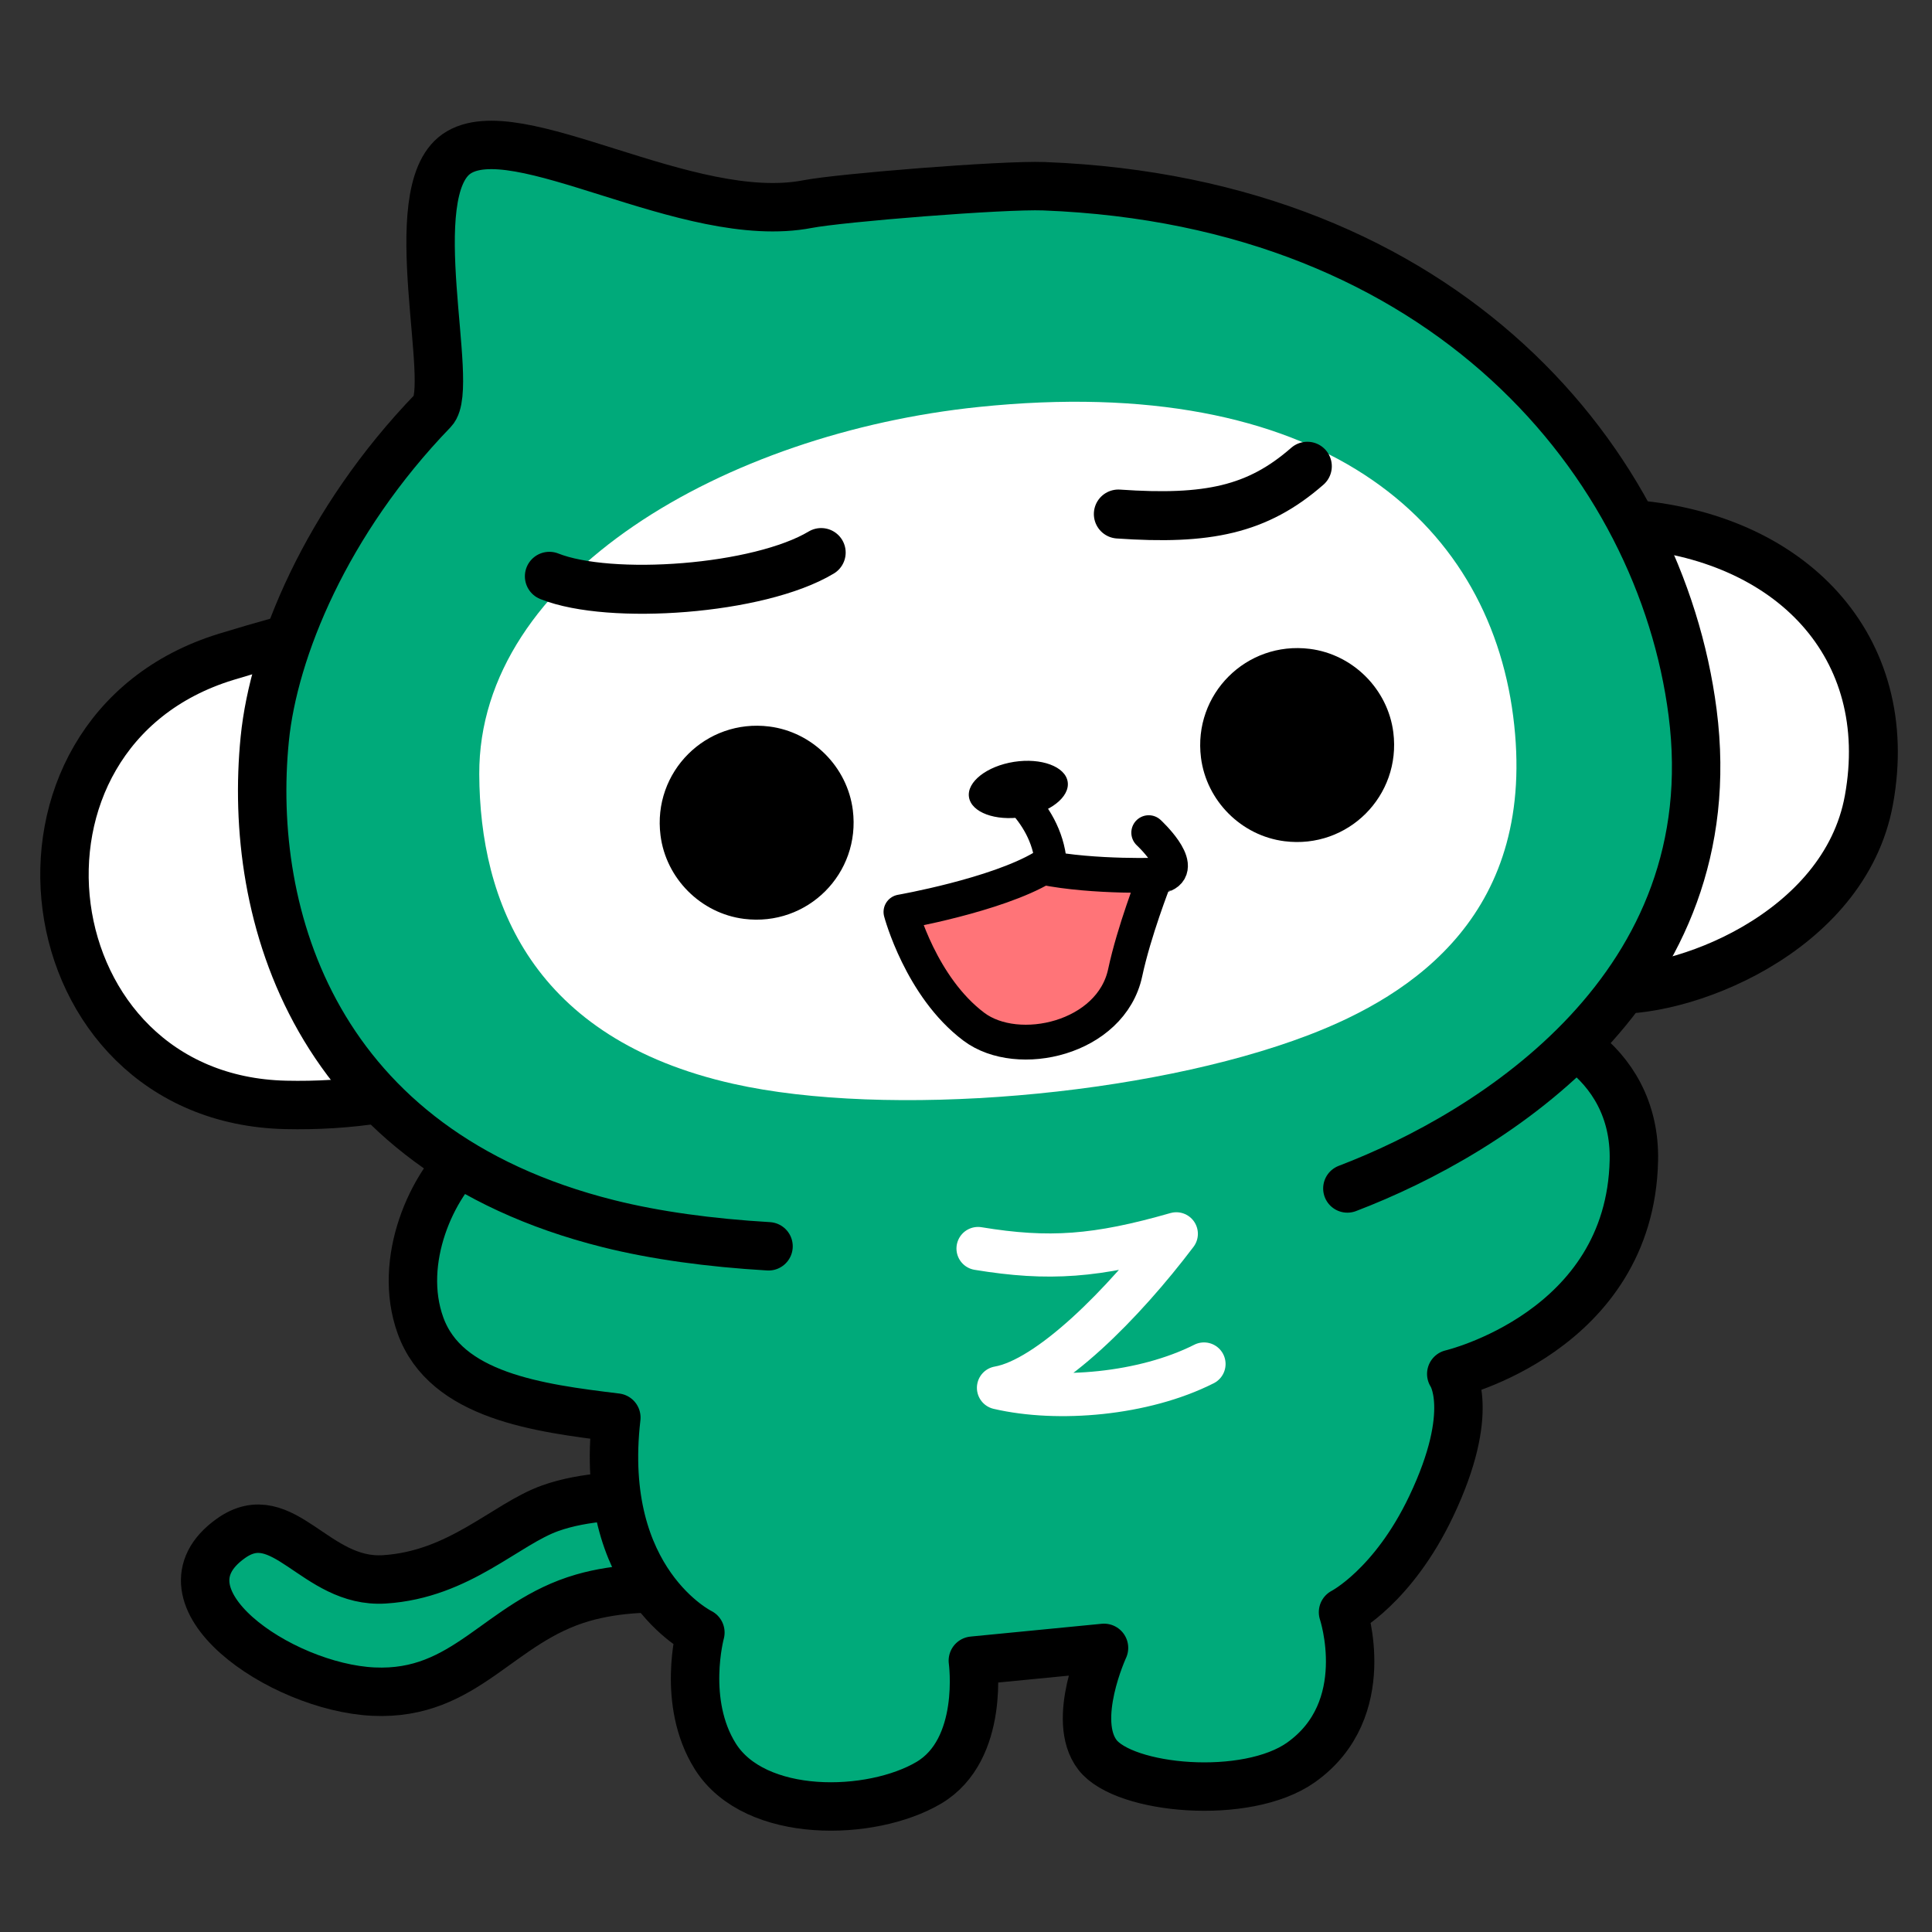 <svg width="48" height="48" viewBox="0 0 48 48" fill="none" xmlns="http://www.w3.org/2000/svg">
<rect x="0" y="0" width="48" height="48" fill="#333333" stroke="none"/>
<g clip-path="url(#clip0_15690_52731)">
<path d="M18.29 39.668C18.29 39.668 16.252 39.186 14.48 39.696C12.386 40.299 11.585 42.136 9.279 42.028C6.969 41.921 3.7 39.668 5.738 38.22C7.037 37.297 7.83 39.346 9.546 39.239C11.417 39.122 12.563 37.863 13.677 37.469C15.339 36.879 17.914 37.309 17.914 37.309" fill="#00AA7A"/>
<path d="M18.29 39.668C18.29 39.668 16.252 39.186 14.48 39.696C12.386 40.299 11.585 42.136 9.279 42.028C6.969 41.921 3.7 39.668 5.738 38.22C7.037 37.297 7.83 39.346 9.546 39.239C11.417 39.122 12.563 37.863 13.677 37.469C15.339 36.879 17.914 37.309 17.914 37.309" stroke="black" stroke-width="1.203" stroke-linecap="round" stroke-linejoin="round"/>
<path d="M11.652 28.651C13.842 26.802 15.897 28.748 18.282 29.477L32.78 28.682C33.14 28.115 35.097 25.582 36.83 25.344C38.258 25.147 40.65 26.298 40.593 28.832C40.499 33.095 36.056 34.135 36.056 34.135C36.056 34.135 36.695 35.037 35.556 37.427C34.607 39.422 33.367 40.055 33.367 40.055C33.367 40.055 34.179 42.472 32.323 43.787C30.969 44.745 27.931 44.462 27.266 43.599C26.599 42.735 27.429 40.941 27.429 40.941L24.17 41.259C24.17 41.259 24.48 43.465 23.073 44.294C21.65 45.133 18.757 45.205 17.771 43.635C16.928 42.292 17.401 40.56 17.401 40.56C17.401 40.56 14.838 39.311 15.313 35.219C13.374 34.983 11.079 34.684 10.447 32.932C9.863 31.314 10.744 29.416 11.651 28.649L11.652 28.651Z" fill="#00AA7A"/>
<path d="M11.652 28.651C13.842 26.802 15.897 28.748 18.282 29.477L32.78 28.682C33.14 28.115 35.097 25.582 36.83 25.344C38.258 25.147 40.65 26.298 40.593 28.832C40.499 33.095 36.056 34.135 36.056 34.135C36.056 34.135 36.695 35.037 35.556 37.427C34.607 39.422 33.367 40.055 33.367 40.055C33.367 40.055 34.179 42.472 32.323 43.787C30.969 44.745 27.931 44.462 27.266 43.599C26.599 42.735 27.429 40.941 27.429 40.941L24.17 41.259C24.17 41.259 24.48 43.465 23.073 44.294C21.65 45.133 18.757 45.205 17.771 43.635C16.928 42.292 17.401 40.56 17.401 40.56C17.401 40.56 14.838 39.311 15.313 35.219C13.374 34.983 11.079 34.684 10.447 32.932C9.863 31.314 10.744 29.416 11.651 28.649L11.652 28.651Z" stroke="black" stroke-width="1.203" stroke-linecap="round" stroke-linejoin="round"/>
<path d="M40.4 13.015C44.509 13.293 47.124 16.077 46.433 19.874C45.826 23.217 41.691 24.752 39.861 24.568" fill="white"/>
<path d="M40.4 13.015C44.509 13.293 47.124 16.077 46.433 19.874C45.826 23.217 41.691 24.752 39.861 24.568" stroke="black" stroke-width="1.215" stroke-miterlimit="10"/>
<path d="M8.962 15.416C8.962 15.416 7.518 15.736 5.621 16.318C-0.512 18.196 0.685 27.304 7.097 27.451C8.646 27.486 10.181 27.267 11.554 26.743" fill="white"/>
<path d="M8.962 15.416C8.962 15.416 7.518 15.736 5.621 16.318C-0.512 18.196 0.685 27.304 7.097 27.451C8.646 27.486 10.181 27.267 11.554 26.743" stroke="black" stroke-width="1.203" stroke-miterlimit="10"/>
<path d="M19.094 30.964C17.636 30.878 16.284 30.694 15.118 30.402C7.818 28.577 6.141 22.738 6.578 18.358C6.799 16.145 8.1 12.952 10.758 10.2C11.327 9.61 9.956 4.788 11.342 3.823C12.804 2.806 17.086 5.645 20.063 5.071C20.875 4.914 24.91 4.588 25.937 4.627C35.967 5.011 41.258 11.544 42.052 17.702C42.928 24.491 37.1 28.145 33.475 29.527" fill="#00AA7A"/>
<path d="M19.094 30.964C17.636 30.878 16.284 30.694 15.118 30.402C7.818 28.577 6.141 22.738 6.578 18.358C6.799 16.145 8.1 12.952 10.758 10.2C11.327 9.61 9.956 4.788 11.342 3.823C12.804 2.806 17.086 5.645 20.063 5.071C20.875 4.914 24.91 4.588 25.937 4.627C35.967 5.011 41.258 11.544 42.052 17.702C42.928 24.491 37.1 28.145 33.475 29.527" stroke="black" stroke-width="1.203" stroke-linecap="round" stroke-linejoin="round"/>
<path d="M32.501 25.72C35.107 24.725 38.224 22.674 37.594 17.791C36.964 12.907 32.783 9.235 24.316 10.111C18.04 10.76 11.887 14.294 11.907 19.235C11.921 22.402 13.221 25.805 18.217 26.927C22.02 27.782 28.509 27.242 32.501 25.72Z" fill="white"/>
<path d="M24.299 31.019C26.058 31.309 27.248 31.221 29.225 30.654C27.92 32.381 26.062 34.261 24.807 34.48C26.281 34.823 28.413 34.646 29.913 33.888" stroke="white" stroke-width="1.072" stroke-linecap="round" stroke-linejoin="round"/>
</g>
<path d="M28.54 20.687C28.54 20.687 29.434 21.514 28.923 21.733C28.892 21.747 27.171 21.806 25.912 21.55C24.744 22.244 22.384 22.657 22.384 22.657C22.384 22.657 22.878 24.521 24.197 25.51C25.291 26.331 27.606 25.803 27.955 24.166C28.174 23.138 28.667 21.879 28.667 21.879" fill="#FF7478"/>
<path d="M28.54 20.687C28.54 20.687 29.434 21.514 28.923 21.733C28.892 21.747 27.171 21.806 25.912 21.55C24.744 22.244 22.384 22.657 22.384 22.657C22.384 22.657 22.878 24.521 24.197 25.51C25.291 26.331 27.606 25.803 27.955 24.166C28.174 23.138 28.667 21.879 28.667 21.879" stroke="black" stroke-width="0.865" stroke-linecap="round" stroke-linejoin="round"/>
<path d="M20.402 13.728C18.855 14.656 15.156 14.919 13.649 14.318" stroke="black" stroke-width="1.217" stroke-miterlimit="10" stroke-linecap="round"/>
<path d="M27.785 12.771C30.003 12.925 31.241 12.668 32.48 11.584" stroke="black" stroke-width="1.217" stroke-miterlimit="10" stroke-linecap="round"/>
<path d="M18.485 22.829C20.061 23.027 21.387 21.702 21.188 20.126C21.052 19.052 20.185 18.185 19.112 18.05C17.537 17.852 16.211 19.177 16.41 20.753C16.545 21.827 17.412 22.694 18.485 22.829Z" fill="black"/>
<path d="M31.914 20.9C33.489 21.099 34.815 19.773 34.617 18.197C34.481 17.123 33.614 16.256 32.541 16.121C30.965 15.923 29.639 17.248 29.838 18.824C29.974 19.898 30.841 20.765 31.914 20.9Z" fill="black"/>
<path d="M25.407 20.299C26.085 20.193 26.586 19.8 26.526 19.422C26.467 19.044 25.87 18.823 25.193 18.928C24.516 19.035 24.015 19.427 24.074 19.805C24.133 20.184 24.73 20.405 25.407 20.299Z" fill="black"/>
<path d="M25.36 19.874C25.699 20.227 26.052 20.764 26.108 21.442Z" fill="#FF7478"/>
<path d="M25.36 19.874C25.699 20.227 26.052 20.764 26.108 21.442" stroke="black" stroke-width="0.791" stroke-linecap="round" stroke-linejoin="round"/>
<defs>
<clipPath id="clip0_15690_52731">
<rect width="46.152" height="42.484" fill="white" transform="translate(1 3)"/>
</clipPath>
</defs>
</svg>
